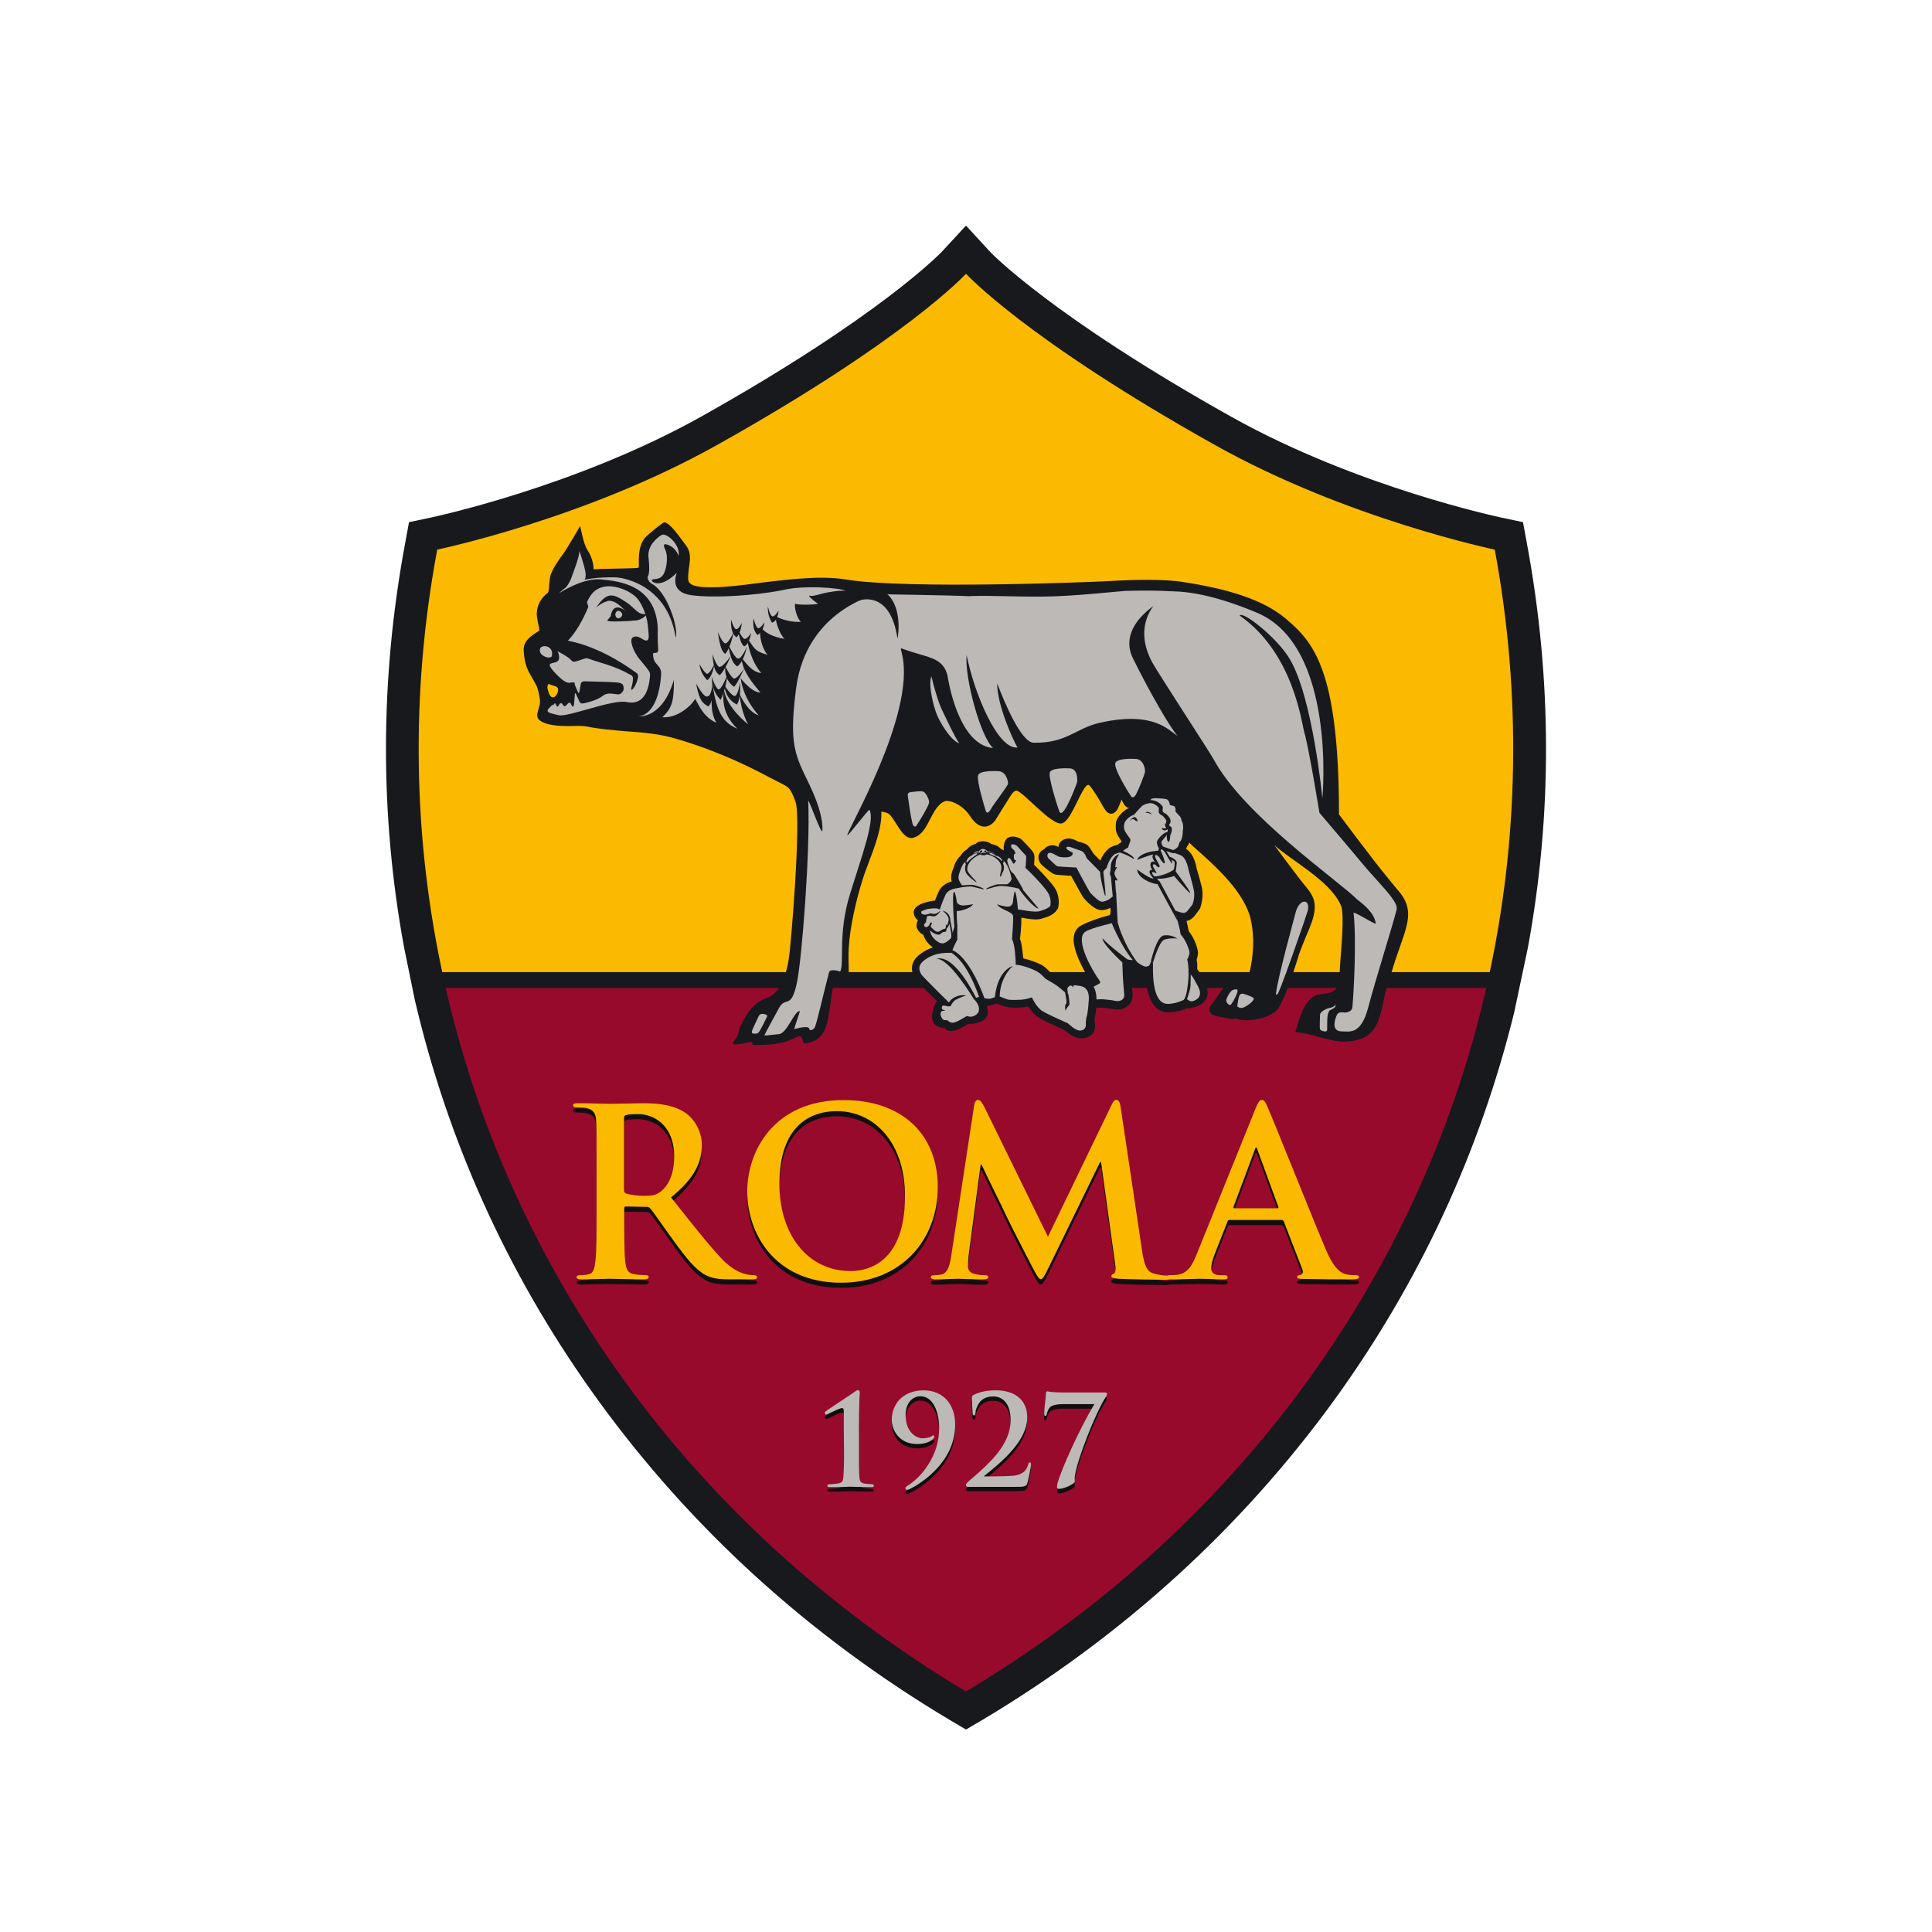 <?xml version="1.0" encoding="utf-8"?>
<!-- Generator: Adobe Illustrator 26.3.1, SVG Export Plug-In . SVG Version: 6.00 Build 0)  -->
<svg version="1.1" id="hd102_9o3AS3ce7Rbmaa_Layer_1" xmlns="http://www.w3.org/2000/svg" xmlns:xlink="http://www.w3.org/1999/xlink" x="0px" y="0px" viewBox="0 0 167 167" style="enable-background:new 0 0 167 167;" xml:space="preserve" class="hd102_9o3AS3ce7Rbmaa">
<style>.hd102_9o3AS3ce7Rbmaa .st191{fill:none;} .hd102_9o3AS3ce7Rbmaa .st6067{fill:#17191D;} .hd102_9o3AS3ce7Rbmaa .st6068{fill:#FBBA00;} .hd102_9o3AS3ce7Rbmaa .st6069{fill:#970A2C;} .hd102_9o3AS3ce7Rbmaa .st6070{fill:#100F0D;} .hd102_9o3AS3ce7Rbmaa .st6071{fill:#BCB9B7;} .hd102_9o3AS3ce7Rbmaa .st6072{fill:#110F0D;}</style>
<g id="hd102_9o3AS3ce7Rbmaa_g3_00000122688605079538177740000011469292307486313374_" transform="translate(-103.492,-98.367)">
	<g id="hd102_9o3AS3ce7Rbmaa_g493" transform="matrix(3.528,0,0,3.528,-492.949,-161.632)">
		<g>
			<g id="hd102_9o3AS3ce7Rbmaa_g501">
				<g>
					<defs>
						<path id="hd102_9o3AS3ce7Rbmaa_SVGID_00000022529888069135771830000013628984903309407108_" d="M245.819,26.393
							c-1.555,0-2.929,0.77-3.765,1.947c-7.398,1.709-12.932,8.351-12.932,16.262
							c0,9.201,7.486,16.688,16.688,16.688c9.201,0,16.688-7.487,16.688-16.688
							c0-0.003,0-0.006,0-0.009s0-0.005,0-0.008c0-0.039,0-0.077-0-0.115
							c-0.001-0.019-0.001-0.038-0.001-0.057c-0.027-2.759-0.729-5.359-1.947-7.646
							c-0.001,0.003-0.002,0.008-0.003,0.011
							c-2.238-4.197-6.216-7.331-10.964-8.432
							c-0.836-1.182-2.21-1.952-3.765-1.952 M245.811,61.541
							c-9.336,0-16.935-7.598-16.935-16.937c0-3.848,1.331-7.616,3.745-10.613
							c2.362-2.926,5.658-5.007,9.288-5.869c0.916-1.24,2.37-1.975,3.911-1.975
							c1.54,0,2.998,0.738,3.911,1.981c3.628,0.862,6.92,2.946,9.276,5.872
							c2.414,2.995,3.742,6.759,3.742,10.605
							C262.748,53.943,255.15,61.541,245.811,61.541"/>
					</defs>
					<clipPath id="hd102_9o3AS3ce7Rbmaa_SVGID_00000023244587518864998590000005960504519169491606_">
						<use xlink:href="#SVGID_00000022529888069135771830000013628984903309407108_"  style="overflow:visible;"/>
					</clipPath>
					
						<linearGradient id="hd102_9o3AS3ce7Rbmaa_polygon514_00000039825339559965969400000016623906647771310465_" gradientUnits="userSpaceOnUse" x1="168.767" y1="-259.747" x2="169.183" y2="-259.747" gradientTransform="matrix(-221.953 -237.676 237.676 -221.953 99452.742 -17481.889)">
						<stop  offset="0" style="stop-color:#E9E9EA"/>
						<stop  offset="1" style="stop-color:#BCBEC0"/>
					</linearGradient>
					
						<polygon id="hd102_9o3AS3ce7Rbmaa_polygon514" style="clip-path:url(#SVGID_00000023244587518864998590000005960504519169491606_);fill:url(#polygon514_00000039825339559965969400000016623906647771310465_);" points="
						211.22,42.635 246.97,9.25 280.404,45.053 244.655,78.437 					"/>
				</g>
			</g>
		</g>
	</g>
</g>
<g>
	<path class="st6067" d="M131.988,46.995l-0.341-1.86l-1.86-0.393
		c-0.119-0.034-12.408-2.594-23.331-8.704
		c-15.582-8.721-20.822-14.217-20.873-14.268L83.5,19.5l-2.082,2.253
		c-0.051,0.051-5.308,5.581-20.856,14.285c-10.923,6.093-23.211,8.67-23.348,8.704
		l-1.86,0.393l-0.341,1.86c-2.168,11.657-2.202,23.382-0.085,34.902l0.939,4.591
		l0.256,1.058c2.97,12.083,8.226,23.382,15.633,33.571
		c8.022,11.042,18.211,20.31,30.294,27.529L83.5,149.5l1.451-0.853
		c12.083-7.219,22.273-16.487,30.311-27.529
		c7.39-10.189,12.63-21.47,15.616-33.571l1.195-5.649
		C134.189,70.377,134.155,58.652,131.988,46.995z"/>
	<path class="st6068" d="M129.206,47.507c0,0-12.715-2.628-24.133-9.011
		C88.654,29.314,83.5,23.664,83.5,23.664s-5.154,5.649-21.573,14.831
		c-11.418,6.383-24.133,9.011-24.133,9.011c-2.355,12.596-2.082,25.208,0.58,37.206
		h90.251C131.271,72.715,131.544,60.103,129.206,47.507L129.206,47.507z"/>
	<path class="st6069" d="M83.5,146.206c23.894-14.268,39.63-36.592,45.125-61.476H38.375
		c5.496,24.884,21.231,47.208,45.125,61.476H83.5z"/>
	<path class="st6070" d="M75.359,128.934c-0.512,0-0.973-0.017-1.314-0.017
		c-0.205,0-0.358-0.017-0.478-0.017c-0.102,0-0.273,0-0.512,0.017
		c-0.375,0.017-0.905,0.017-1.331,0.017c-0.102,0-0.205-0.017-0.205-0.119
		c0-0.068,0.051-0.119,0.102-0.119c0.137,0,0.666-0.034,0.87-0.085
		c0.341-0.068,0.375-0.222,0.41-0.546c0.034-0.427,0.068-1.314,0.051-2.441
		l-0.017-1.724v-1.417c0-0.29-0.017-0.375-0.154-0.375
		c-0.154,0-0.649,0.239-0.973,0.393c-0.102,0.051-0.205,0.102-0.256,0.119
		c-0.017,0-0.034,0.017-0.051,0.017c-0.034,0.017-0.068,0.034-0.102,0.034
		s-0.102-0.085-0.102-0.154s0.068-0.119,0.102-0.154
		c0.017,0,0.085-0.068,0.222-0.154c0.529-0.358,1.963-1.297,2.27-1.519
		c0.085-0.068,0.188-0.137,0.273-0.137c0.102,0,0.154,0.119,0.154,0.239
		c0,0.017-0.068,1.058-0.068,2.816v2.014c0,1.007,0,1.963,0.034,2.441
		c0.034,0.341,0.085,0.478,0.41,0.563c0.171,0.034,0.631,0.068,0.717,0.068
		c0.051,0,0.119,0.051,0.119,0.119c0,0.102-0.051,0.119-0.171,0.119V128.934z"/>
	<path class="st6070" d="M78.38,129.156c-0.051,0-0.119-0.068-0.119-0.137
		c0.017-0.085,0.119-0.171,0.137-0.188c0.324-0.205,1.126-0.768,1.809-1.809
		c0.649-0.99,0.973-2.065,0.973-3.209c0-1.365-0.512-2.748-1.621-2.748
		c-0.751,0-1.28,0.683-1.28,1.604c0,1.69,1.126,2.031,1.417,2.031
		c0.307,0,0.546-0.051,0.734-0.137c0.051-0.017,0.102-0.051,0.137-0.068
		c0.034-0.017,0.068-0.034,0.085-0.034c0.051,0,0.102,0.034,0.102,0.102
		c0.017,0.034-0.017,0.102-0.051,0.137c-0.29,0.324-0.802,0.495-1.417,0.495
		c-1.604,0-2.202-1.246-2.202-2.099c0-0.717,0.273-1.365,0.751-1.826
		c0.495-0.461,1.195-0.717,1.997-0.717c0.836,0,1.536,0.29,2.031,0.853
		c0.461,0.529,0.7,1.263,0.7,2.082v0.017c0,1.331-0.495,2.577-1.485,3.686
		c-0.99,1.126-2.15,1.741-2.475,1.894
		C78.533,129.139,78.465,129.156,78.38,129.156L78.38,129.156z"/>
	<path class="st6070" d="M87.852,128.9h-4.199c-0.085,0-0.154-0.085-0.154-0.171
		c0-0.068,0.068-0.171,0.205-0.29c0.102-0.085,0.205-0.188,0.307-0.273
		c1.485-1.297,3.345-2.918,3.345-5.035c0-0.751-0.188-1.314-0.529-1.656
		c-0.358-0.358-0.768-0.393-0.939-0.393c-0.495,0-0.819,0.119-1.109,0.393
		c-0.256,0.256-0.461,0.768-0.461,1.024c0,0.102-0.017,0.154-0.051,0.188
		c-0.017,0.034-0.051,0.034-0.102,0.034c-0.051,0-0.102-0.085-0.119-0.239
		c0-0.034,0-0.119-0.017-0.239c-0.017-0.307-0.034-0.836-0.034-1.058
		c0-0.102,0.017-0.154,0.119-0.239c0.529-0.273,1.161-0.41,1.946-0.41
		c1.69,0,2.714,0.87,2.714,2.321c0,2.099-2.304,3.942-3.669,5.052l-0.017,0.017
		c-0.017,0.017-0.034,0.017-0.034,0.034c0,0,0.017,0.017,0.034,0.017h0.734
		c0.444,0,1.485,0,1.843-0.051c0.666-0.085,1.058-0.393,1.212-0.956
		c0.034-0.119,0.051-0.188,0.137-0.188c0.102,0,0.102,0.137,0.102,0.222
		c0,0.171-0.205,1.178-0.307,1.553c-0.085,0.307-0.273,0.341-0.956,0.341
		L87.852,128.9z"/>
	<path class="st6070" d="M91.539,129.088c-0.119,0-0.171-0.034-0.171-0.137
		c0-0.137,0.017-0.29,0.068-0.444c0.324-1.126,1.707-4.301,3.14-6.741h-2.748
		c-0.256,0-0.734,0.034-1.007,0.205c-0.188,0.119-0.324,0.478-0.358,0.649
		c0,0.102-0.051,0.154-0.119,0.154c-0.085,0-0.102-0.068-0.102-0.188
		c0-0.256,0.068-0.853,0.102-1.297c0.017-0.239,0.051-0.427,0.051-0.478
		c0-0.102,0.051-0.154,0.137-0.154c0.017,0,0.034,0,0.051,0.017
		c0.119,0.017,0.461,0.085,1.4,0.085h3.43c0.188,0,0.273,0.034,0.273,0.102
		c0,0.068-0.034,0.154-0.068,0.205c-0.887,1.263-2.577,5.564-2.731,6.98
		c-0.017,0.119-0.017,0.188,0,0.273v0.137c0,0.205-0.887,0.631-1.348,0.631
		L91.539,129.088z"/>
	<path class="st6071" d="M75.359,128.542c-0.512,0-0.973-0.017-1.314-0.017
		c-0.205,0-0.358-0.017-0.478-0.017c-0.102,0-0.273,0-0.512,0.017
		c-0.375,0.017-0.905,0.017-1.331,0.017c-0.102,0-0.205,0-0.205-0.102
		c0-0.085,0.051-0.137,0.102-0.137c0.137,0,0.666-0.034,0.87-0.085
		c0.341-0.068,0.375-0.222,0.41-0.563c0.034-0.444,0.068-1.365,0.051-2.424
		l-0.017-1.724v-1.417c0-0.29-0.017-0.375-0.154-0.375
		c-0.154,0-0.649,0.239-0.973,0.393c-0.102,0.051-0.205,0.102-0.256,0.119
		c-0.017,0-0.034,0.017-0.051,0.017c-0.034,0.017-0.068,0.034-0.102,0.034
		s-0.102-0.051-0.102-0.137c0-0.068,0.034-0.119,0.102-0.171
		c0.017,0,0.085-0.068,0.222-0.154c0.529-0.358,1.963-1.297,2.27-1.519
		c0.085-0.068,0.188-0.137,0.273-0.137c0.102,0,0.154,0.119,0.154,0.239
		c0,0.017-0.068,1.058-0.068,2.816v2.014c0,1.007,0,1.963,0.034,2.424
		c0.034,0.358,0.085,0.512,0.41,0.58c0.171,0.034,0.631,0.068,0.717,0.068
		c0.051,0,0.119,0.034,0.119,0.137C75.53,128.542,75.461,128.542,75.359,128.542
		L75.359,128.542z"/>
	<path class="st6071" d="M78.38,128.781c-0.051,0-0.119-0.068-0.119-0.137
		c0-0.068,0.068-0.137,0.119-0.171l0.017-0.017
		c0.324-0.188,1.126-0.751,1.809-1.809c0.649-0.99,0.973-2.065,0.973-3.209
		c0-1.365-0.512-2.748-1.621-2.748c-0.751,0-1.28,0.683-1.28,1.604
		c0,1.69,1.126,2.031,1.417,2.031c0.358,0,0.58-0.068,0.734-0.119
		c0.034-0.017,0.051-0.034,0.085-0.051c0.068-0.051,0.102-0.085,0.137-0.085
		c0.068,0,0.102,0.068,0.102,0.119c0.017,0.034-0.017,0.102-0.051,0.137
		c-0.29,0.324-0.802,0.495-1.417,0.495c-1.604,0-2.202-1.246-2.202-2.099
		c0-0.717,0.273-1.365,0.751-1.826c0.495-0.461,1.195-0.717,1.997-0.717
		c0.836,0,1.536,0.29,2.031,0.853c0.461,0.529,0.7,1.263,0.7,2.099v0.017
		c0,1.331-0.495,2.577-1.485,3.686c-0.99,1.126-2.15,1.741-2.475,1.894
		c-0.068,0.017-0.119,0.051-0.222,0.051L78.38,128.781z"/>
	<path class="st6071" d="M87.852,128.525h-4.199c-0.085,0-0.154-0.085-0.154-0.171
		c0-0.068,0.068-0.171,0.205-0.29c0.119-0.102,0.239-0.222,0.375-0.324
		c1.468-1.28,3.277-2.884,3.277-4.984c0-0.751-0.188-1.314-0.529-1.656
		c-0.358-0.358-0.768-0.393-0.939-0.393c-0.495,0-0.819,0.119-1.109,0.393
		c-0.256,0.256-0.461,0.768-0.461,1.024c0,0.085-0.017,0.154-0.034,0.188
		c-0.017,0.034-0.068,0.034-0.102,0.034c-0.051,0-0.102-0.068-0.119-0.222v-0.119
		c-0.017-0.273-0.051-0.922-0.051-1.195c0-0.085,0.017-0.137,0.119-0.222
		c0.529-0.273,1.161-0.41,1.946-0.41c1.69,0,2.714,0.87,2.714,2.321
		c0,2.099-2.304,3.942-3.686,5.052l-0.017,0.017l-0.034,0.034
		c0,0.017,0.017,0.017,0.034,0.017h0.734c0.222,0,1.468-0.017,1.843-0.068
		c0.666-0.085,1.058-0.393,1.212-0.956c0.017-0.119,0.068-0.188,0.137-0.188
		c0.102,0,0.102,0.137,0.102,0.222c0,0.171-0.205,1.178-0.307,1.553
		c-0.085,0.307-0.273,0.341-0.956,0.341L87.852,128.525z"/>
	<path class="st6071" d="M91.539,128.695c-0.137,0-0.171-0.017-0.171-0.137
		c0-0.137,0.017-0.29,0.068-0.444c0.171-0.563,0.614-1.673,1.143-2.833
		c0.649-1.417,1.348-2.799,2.014-3.908h-2.748c-0.256,0-0.734,0.034-1.007,0.205
		c-0.188,0.119-0.324,0.478-0.358,0.649c0,0.102-0.051,0.154-0.119,0.154
		c-0.085,0-0.102-0.068-0.102-0.171c0-0.273,0.068-0.922,0.119-1.365
		c0.017-0.205,0.034-0.375,0.034-0.41c0-0.119,0.051-0.171,0.137-0.171
		c0.017,0,0.034,0,0.051,0.017c0.119,0.017,0.461,0.085,1.4,0.085h3.43
		c0.188,0,0.273,0.034,0.273,0.102s-0.034,0.154-0.068,0.205
		c-0.887,1.297-2.577,5.598-2.731,6.98c-0.017,0.119-0.017,0.188,0,0.273v0.137
		C92.887,128.269,91.999,128.695,91.539,128.695z"/>
	<path class="st6072" d="M53.94,103.231c0,0.222,0.034,0.307,0.171,0.358
		c0.427,0.154,1.041,0.222,1.536,0.222c0.802,0,1.058-0.085,1.434-0.358
		c0.597-0.427,1.195-1.365,1.195-3.021c0-2.85-1.894-3.686-3.089-3.686
		c-0.512,0-0.87,0.017-1.075,0.085c-0.137,0.034-0.171,0.119-0.171,0.273V103.231
		L53.94,103.231z M51.567,101.644c0-3.055,0-3.618-0.034-4.267
		c-0.034-0.683-0.205-1.007-0.87-1.161c-0.154-0.034-0.495-0.051-0.785-0.051
		c-0.222,0-0.341-0.034-0.341-0.188c0-0.137,0.137-0.171,0.444-0.171
		c1.058,0,2.338,0.068,2.765,0.068c0.683,0,2.219-0.068,2.833-0.068
		c1.28,0,2.628,0.119,3.704,0.853c0.58,0.393,1.382,1.417,1.382,2.765
		c0,1.502-0.631,2.867-2.662,4.523c1.792,2.253,3.192,4.045,4.369,5.291
		c1.126,1.178,1.963,1.314,2.27,1.382c0.205,0.034,0.393,0.051,0.546,0.051
		c0.171,0,0.256,0.068,0.256,0.154c0,0.171-0.137,0.205-0.393,0.205h-1.912
		c-1.126,0-1.621-0.085-2.15-0.375c-0.87-0.461-1.638-1.417-2.765-2.97
		c-0.802-1.109-1.741-2.475-1.997-2.765c-0.102-0.137-0.222-0.154-0.358-0.154
		l-1.758-0.034c-0.102,0-0.154,0.034-0.154,0.154v0.29
		c0,1.877,0,3.465,0.085,4.301c0.068,0.597,0.188,1.041,0.802,1.109
		c0.29,0.051,0.734,0.085,0.99,0.085c0.154,0,0.239,0.068,0.239,0.154
		c0,0.154-0.154,0.205-0.41,0.205c-1.178,0-2.662-0.051-2.953-0.051
		c-0.393,0-1.673,0.051-2.475,0.051c-0.256,0-0.393-0.051-0.393-0.205
		c0-0.085,0.068-0.154,0.324-0.154c0.29,0,0.529-0.034,0.717-0.085
		c0.41-0.068,0.512-0.512,0.58-1.109c0.102-0.836,0.102-2.424,0.102-4.284
		C51.567,105.194,51.567,101.644,51.567,101.644z"/>
	<path class="st6072" d="M78.226,103.811c0-4.523-2.594-7.322-5.888-7.322
		c-2.338,0-4.967,1.297-4.967,6.315c0,4.199,2.321,7.51,6.178,7.51
		c1.417,0,4.693-0.666,4.676-6.503V103.811z M64.59,103.436
		c0-3.448,2.27-7.902,8.329-7.902c5.018,0,8.141,2.918,8.141,7.527
		c0,4.625-3.226,8.26-8.346,8.26C66.911,111.321,64.59,107.003,64.59,103.436z"/>
	<path class="st6072" d="M84.2,96.063c0.051-0.358,0.171-0.529,0.341-0.529
		c0.154,0,0.273,0.085,0.546,0.614l5.496,11.213l5.479-11.35
		c0.154-0.324,0.256-0.478,0.444-0.478c0.188,0,0.307,0.188,0.358,0.614
		l1.843,12.34c0.188,1.263,0.375,1.86,0.99,2.031
		c0.58,0.188,0.99,0.205,1.246,0.205c0.188,0,0.324,0.017,0.324,0.137
		c0,0.171-0.239,0.222-0.529,0.222c-0.495,0-3.277-0.034-4.079-0.102
		c-0.478-0.034-0.597-0.102-0.597-0.205s0.085-0.171,0.222-0.239
		c0.119-0.034,0.188-0.29,0.102-0.853l-1.212-8.772h-0.085l-4.386,8.994
		c-0.461,0.939-0.563,1.126-0.751,1.126c-0.171,0-0.375-0.41-0.7-1.007
		c-0.478-0.922-2.065-4.011-2.321-4.574c-0.171-0.427-1.382-2.799-2.082-4.318
		h-0.085l-1.041,7.851c-0.034,0.375-0.051,0.631-0.051,0.956
		c0,0.375,0.256,0.563,0.597,0.649c0.375,0.085,0.649,0.102,0.853,0.102
		c0.154,0,0.307,0.034,0.307,0.137c0,0.188-0.188,0.222-0.495,0.222
		c-0.836,0-1.758-0.068-2.116-0.068c-0.375,0-1.348,0.068-1.997,0.068
		c-0.188,0-0.358-0.034-0.358-0.222c0-0.102,0.119-0.137,0.324-0.137
		c0.154,0,0.307,0,0.597-0.068c0.563-0.119,0.734-0.905,0.836-1.587l1.98-12.971
		L84.2,96.063z"/>
	<path class="st6072" d="M110.398,104.887c0.102,0,0.119-0.051,0.102-0.119l-1.809-4.949
		c-0.017-0.085-0.034-0.188-0.102-0.188s-0.102,0.102-0.119,0.188l-1.843,4.932
		c-0.017,0.085-0.017,0.137,0.068,0.137h3.704V104.887z M106.285,105.894
		c-0.102,0-0.154,0.051-0.188,0.171l-1.092,2.765
		c-0.205,0.495-0.307,0.973-0.307,1.229c0,0.358,0.188,0.614,0.802,0.614h0.307
		c0.239,0,0.307,0.051,0.307,0.171c0,0.154-0.119,0.188-0.341,0.188
		c-0.649,0-1.502-0.051-2.133-0.051c-0.222,0-1.331,0.051-2.389,0.051
		c-0.256,0-0.375-0.034-0.375-0.188c0-0.119,0.085-0.171,0.239-0.171
		c0.188,0,0.461-0.017,0.631-0.034c0.922-0.119,1.297-0.802,1.707-1.809
		l5.052-12.51c0.239-0.58,0.375-0.785,0.563-0.785s0.324,0.171,0.512,0.631
		c0.495,1.109,3.704,9.165,5.001,12.237c0.768,1.809,1.348,2.082,1.775,2.185
		c0.307,0.068,0.597,0.085,0.853,0.085c0.154,0,0.256,0.017,0.256,0.171
		c0,0.154-0.188,0.188-0.922,0.188c-0.734,0-2.202,0-3.806-0.034
		c-0.375-0.017-0.614-0.017-0.614-0.154c0-0.119,0.068-0.171,0.273-0.188
		c0.154-0.034,0.29-0.222,0.188-0.461l-1.604-4.147
		c-0.051-0.102-0.102-0.154-0.205-0.154h-4.489V105.894z"/>
	<path class="st6068" d="M53.94,102.787c0,0.239,0.034,0.307,0.171,0.375
		c0.427,0.137,1.041,0.205,1.536,0.205c0.802,0,1.058-0.085,1.434-0.341
		c0.597-0.461,1.195-1.382,1.195-3.038c0-2.85-1.894-3.686-3.089-3.686
		c-0.512,0-0.87,0.017-1.075,0.085c-0.137,0.034-0.171,0.119-0.171,0.273V102.787
		L53.94,102.787z M51.567,101.2c0-3.055,0-3.618-0.034-4.267
		c-0.034-0.683-0.205-1.007-0.87-1.161c-0.154-0.034-0.495-0.051-0.785-0.051
		c-0.222,0-0.341-0.034-0.341-0.188c0-0.137,0.137-0.171,0.444-0.171
		c1.058,0,2.338,0.051,2.765,0.051c0.683,0,2.219-0.051,2.833-0.051
		c1.28,0,2.628,0.119,3.704,0.853c0.58,0.393,1.382,1.417,1.382,2.765
		c0,1.502-0.631,2.867-2.662,4.523c1.792,2.253,3.192,4.045,4.369,5.291
		c1.126,1.178,1.963,1.314,2.27,1.382c0.205,0.034,0.393,0.051,0.546,0.051
		c0.171,0,0.256,0.068,0.256,0.154c0,0.171-0.137,0.205-0.393,0.205h-1.912
		c-1.126,0-1.621-0.102-2.15-0.375c-0.87-0.461-1.638-1.417-2.765-2.97
		c-0.802-1.092-1.741-2.475-1.997-2.765c-0.102-0.137-0.222-0.154-0.358-0.154
		l-1.758-0.034c-0.102,0-0.154,0.034-0.154,0.154v0.29
		c0,1.877,0,3.465,0.085,4.301c0.068,0.597,0.188,1.041,0.802,1.109
		c0.29,0.051,0.734,0.085,0.99,0.085c0.154,0,0.239,0.068,0.239,0.154
		c0,0.154-0.154,0.205-0.41,0.205c-1.178,0-2.662-0.051-2.953-0.051
		c-0.393,0-1.673,0.051-2.475,0.051c-0.256,0-0.393-0.051-0.393-0.205
		c0-0.085,0.068-0.154,0.324-0.154c0.29,0,0.529-0.034,0.717-0.085
		c0.41-0.068,0.512-0.512,0.58-1.109c0.102-0.836,0.102-2.424,0.102-4.284
		v-3.55V101.2z"/>
	<path class="st6068" d="M78.226,103.368c0-4.523-2.594-7.322-5.888-7.322
		c-2.338,0-4.967,1.297-4.967,6.315c0,4.199,2.321,7.51,6.178,7.51
		C74.966,109.87,78.243,109.188,78.226,103.368z M64.59,102.992
		c0-3.448,2.27-7.902,8.329-7.902c5.018,0,8.141,2.918,8.141,7.527
		c0,4.625-3.226,8.26-8.346,8.26c-5.803,0-8.124-4.318-8.124-7.885V102.992z"/>
	<path class="st6068" d="M84.2,95.585c0.051-0.341,0.171-0.512,0.341-0.512
		c0.154,0,0.273,0.102,0.546,0.614l5.496,11.213l5.479-11.35
		c0.154-0.324,0.256-0.478,0.444-0.478c0.188,0,0.307,0.205,0.358,0.614
		l1.843,12.34c0.188,1.263,0.375,1.86,0.99,2.048
		c0.58,0.171,0.99,0.188,1.246,0.188c0.188,0,0.324,0.017,0.324,0.137
		c0,0.171-0.239,0.222-0.529,0.222c-0.512,0-3.277-0.034-4.079-0.085
		c-0.478-0.051-0.597-0.102-0.597-0.222c0-0.102,0.085-0.171,0.222-0.222
		c0.119-0.051,0.188-0.307,0.102-0.87l-1.212-8.772h-0.085l-4.386,8.994
		c-0.461,0.939-0.563,1.126-0.751,1.126c-0.171,0-0.375-0.41-0.7-1.007
		c-0.478-0.922-2.065-4.011-2.321-4.574c-0.171-0.427-1.382-2.799-2.082-4.318
		h-0.085l-1.041,7.868c-0.034,0.358-0.051,0.614-0.051,0.939
		c0,0.375,0.256,0.563,0.597,0.649c0.375,0.085,0.649,0.102,0.853,0.102
		c0.154,0,0.307,0.034,0.307,0.137c0,0.188-0.188,0.222-0.495,0.222
		c-0.836,0-1.758-0.051-2.116-0.051c-0.375,0-1.348,0.051-1.997,0.051
		c-0.188,0-0.358-0.034-0.358-0.222c0-0.102,0.119-0.137,0.324-0.137
		c0.154,0,0.307,0,0.597-0.068c0.563-0.119,0.734-0.905,0.836-1.587l1.98-12.988
		L84.2,95.585z"/>
	<path class="st6068" d="M110.398,104.443c0.102,0,0.119-0.051,0.102-0.119l-1.809-4.949
		c-0.017-0.085-0.034-0.188-0.102-0.188s-0.102,0.102-0.119,0.188l-1.843,4.932
		c-0.017,0.085-0.017,0.137,0.068,0.137h3.704V104.443z M106.285,105.45
		c-0.102,0-0.154,0.051-0.188,0.154l-1.092,2.782
		c-0.205,0.495-0.307,0.973-0.307,1.229c0,0.358,0.188,0.614,0.802,0.614h0.307
		c0.239,0,0.307,0.051,0.307,0.171c0,0.154-0.119,0.188-0.341,0.188
		c-0.649,0-1.502-0.051-2.133-0.051c-0.222,0-1.331,0.051-2.389,0.051
		c-0.256,0-0.375-0.034-0.375-0.188c0-0.119,0.085-0.171,0.239-0.171
		c0.188,0,0.461-0.017,0.631-0.034c0.922-0.119,1.297-0.802,1.707-1.809
		l5.052-12.51c0.239-0.58,0.375-0.802,0.563-0.802s0.324,0.188,0.512,0.649
		c0.495,1.109,3.704,9.165,5.001,12.237c0.768,1.809,1.348,2.082,1.775,2.185
		c0.307,0.068,0.597,0.085,0.853,0.085c0.154,0,0.256,0.017,0.256,0.171
		c0,0.154-0.188,0.188-0.922,0.188c-0.734,0-2.202,0-3.806-0.034
		c-0.375-0.017-0.614-0.017-0.614-0.154c0-0.119,0.068-0.171,0.273-0.188
		c0.154-0.034,0.29-0.222,0.188-0.461l-1.604-4.147
		c-0.051-0.102-0.102-0.154-0.205-0.154h-4.489V105.45z"/>
	<path class="st6067" d="M129.342,85.396H37.658c-0.375,0-0.683-0.307-0.683-0.683
		c0-0.375,0.307-0.683,0.683-0.683h91.684c0.375,0,0.683,0.307,0.683,0.683
		C130.025,85.089,129.718,85.396,129.342,85.396z"/>
	<path class="st6067" d="M47.949,60.222c-0.393,0.256-0.546-0.444-0.546-0.444
		c-0.119-0.273-0.119-0.563,0.034-0.666c0.307,0.171,0.649,0.171,0.768,0.341
		C48.325,59.659,48.154,60.103,47.949,60.222z M120.74,76.845
		c-0.256-0.324-0.529-0.649-0.819-1.007c-1.297-1.57-4.181-5.444-4.181-5.444
		c0-12.578-2.253-14.917-4.574-16.896c-2.031-1.741-5.291-2.628-8.79-3.174
		c-0.956-0.154-1.997-0.205-3.209-0.205c-1.161,0-2.338,0.051-3.465,0.119
		c-0.939,0.051-17.34,0.734-22.614-0.154c-2.287-0.375-5.479,0.068-7.356,0.29
		c-0.87,0.102-5.615,0.853-6.161-0.034c-0.119-0.171-0.102-0.546-0.051-0.956
		c0.051-0.666,0.324-1.468-0.188-2.185c-0.717-0.99-1.485-2.048-1.912-2.048
		c-0.137,0-1.297,0.956-1.587,1.246c-0.478,0.478-0.631,1.263-0.614,2.185
		c0.017,0.563-0.017,0.461-0.068,0.495c-0.068,0.068-3.089,0.068-3.84,0.137
		c0-0.154-0.034-0.939-0.546-1.69c-0.324-0.478-0.614-2.065-0.614-2.065
		s-1.092,1.894-1.451,2.389c-0.41,0.563-0.836,1.143-1.092,1.809
		c-0.085,0.256-0.102,0.563-0.137,0.853c0,0.222-0.034,0.666-0.119,0.734
		c-0.58,0.427-0.905,1.007-0.956,1.741c-0.017,0.205,0.051,0.495,0.102,0.819
		c0.051,0.222,0.119,0.546,0.119,0.7c-0.068,0.051-0.119,0.085-0.171,0.119
		c-0.529,0.324-1.229,0.802-1.178,1.604c0.068,1.229,0.341,1.707,0.734,2.372
		c0.102,0.188,0.222,0.375,0.341,0.614c0.171,0.324,0.256,0.802,0.324,1.263
		c0.102,0.631-0.495,1.331-0.085,1.724c0.529,0.529,1.912,0.563,2.526,0.563
		c0.154,0,0.785-0.017,0.939-0.017c0.222,0,0.41,0.017,0.563,0.034
		c1.161,0.239,2.304,0.324,3.43,0.427c1.536,0.102,2.987,0.222,4.455,0.666
		c2.697,0.785,5.359,1.894,8.124,3.379c0.154,0.068,0.29,0.154,0.427,0.222
		c1.024,0.529,1.246,0.461,1.724,1.86c0.495,1.417-0.393,12.459-0.597,13.602
		c-0.307,1.843-0.905,2.953-1.86,3.311c-1.28,0.461-1.809,1.468-2.304,2.441
		c-0.171,0.307-0.137,0.683-0.341,1.007c0,0-0.41,0.461-0.273,0.563
		c0.137,0.119,1.434-0.188,1.434-0.188c0.444,0.034-0.034,0.256,0.41,0.256
		c1.092,0,2.424,0,3.772-0.768c0.563,0,0.188,0.717,0.7,0.614
		c1.621-0.29,1.758-1.536,1.963-2.714c0.324-1.997,0.273-2.338,0.495-2.526
		c0.222-0.188,0.939,0.119,1.126-0.085c0.154-0.171,0-1.621,0.068-2.936
		c0.119-1.877,0.631-4.062,1.195-5.871l0.034-0.102
		c0.119-0.393,0.307-0.87,0.495-1.382c0.529-1.382,1.161-3.055,1.092-4.403
		c0.58,0.102,0.666,0.137,0.99,0.597c0.051,0.068,0.137,0.205,0.239,0.358
		c0.631,1.041,0.956,1.331,1.382,1.331c0.034,0,0.085,0,0.119-0.017
		c0.683-0.171,1.058-0.751,1.434-1.519c0.393-0.751,0.785-1.519,1.434-1.673
		h0.085c0.512,0,1.434,0.461,1.963,1.28c1.144,1.775,2.133,0.529,2.219,0.375
		c0.137-0.205,1.058-1.724,1.297-2.082c0.273-0.427,0.444-0.461,0.512-0.461
		h0.017c0.563,0.085,3.021,3.021,3.891,2.833
		c0.836-0.102,1.775-3.328,2.304-3.328c0.017,0,0.051,0,0.068,0.017
		c0.137,0.102,0.427,0.546,0.614,0.836c0.649,0.99,0.802,1.638,1.314,1.638
		c0.171,0,0.444-0.137,0.614-0.563c0.051-0.119,0.256-0.597,0.273-0.666
		c0.034,0.051,0.478,1.519,1.536,0.205c-0.017-0.017-0.017-0.034-0.034-0.051
		v0.017v-0.017v-0.017v0.017c0.154-0.341,2.116,1.604,3.055,2.355
		c0.853,0.785,1.57,1.485,1.621,1.536c2.031,1.792,4.54,4.045,5.018,6.468
		c0.29,1.4,0.222,3.021-0.171,4.557c-0.085,0.324-0.171,0.512-0.256,0.563
		c-0.068,0.051-0.29,0.068-0.58,0.068c-0.119,0-0.256,0.017-0.41,0.034
		c-0.7,0.034-1.161,0.768-1.587,1.417c-0.188,0.307-0.444,0.563-0.563,0.768
		c-0.137,0.239,0.068,0.597,0.205,0.683c0.119,0.068,1.365,0.358,1.741,0.358
		c0.102,0,0.222,0,0.29-0.034c0.273,0.102,0.597,0.154,0.956,0.154
		c1.092,0,2.458-0.444,2.833-1.195c0.666-1.28,1.109-2.68,1.536-4.028
		c0.051-0.154,0.102-0.307,0.137-0.461c0.102-0.29,0.239-0.631,0.375-0.973
		c0.461-1.229,1.263-2.56,0.905-3.772c-0.188-0.649-0.836-1.263-1.246-1.826
		c-0.358-0.478-1.741-2.287-2.168-2.901c1.297,1.246,4.864,3.089,5.769,5.24
		c0.324,0.768,0,3.942-0.051,4.779c-0.034,0.41-0.051,0.819-0.068,1.229
		c-0.034,1.297-0.41,1.536-1.724,1.673c-1.126,0.102-1.656,1.775-1.929,2.68
		c-0.017,0.051-0.034,0.102-0.034,0.137l-0.137,0.427l0.444,0.068
		c0.171,0.034,0.341,0.068,0.546,0.102c0.819,0.154,2.185,0.666,3.157,0.666
		c1.126,0,1.929-0.273,2.441-0.836c0.666-0.7,0.905-1.997,1.126-3.123
		c0.085-0.41,0.563-1.929,0.734-2.475c1.075-3.448,2.133-4.779,0.324-6.759
		L120.74,76.845z"/>
	<path class="st6071" d="M115.433,86.847c-0.119,0.239-0.58,0.29-0.734,0.341
		c-0.307,0.137-0.614,0.324-0.597,0.563c0,0.085-0.051,1.126,0,1.229
		c0.068,0.119,0.495,0.256,0.597,0.119c0.051-0.102-0.017-0.836,0.068-1.348
		c0.017-0.068,0.068-0.375,0.222-0.444
		C115.04,87.29,115.552,87.069,115.433,86.847z"/>
	<path class="st6071" d="M78.755,68.465c0.393-0.034,0.939-0.137,1.126,0
		c0.171,0.137,0.444,0.614,0.427,0.905c-0.017,0.29-0.973,1.843-1.041,1.912
		c-0.051,0.085-0.154,0.29-0.324,0.068c-0.171-0.239-0.478-2.611-0.478-2.611
		s-0.051-0.239,0.29-0.273H78.755z"/>
	<path class="st6071" d="M120.331,77.63c-0.529-0.751-1.843-2.099-2.372-2.748
		c-0.7-0.853-3.908-4.625-3.908-4.625s-0.922-5.683-1.314-6.98
		c-0.239-0.819-0.939-6.827-5.581-10.07c0.256-0.427,3.26,1.929,4.335,3.772
		c1.98,3.328,2.816,12.032,2.816,12.032s1.263-13.295-5.769-16.094
		c-5.052-2.116-7.561-1.775-7.561-1.775s-3.499,2.099-1.4,6.076
		c0.41,0.785,5.001,7.817,5.308,8.38c2.611,4.898,10.906,10.599,12.425,12.152
		c0.085,0.085,1.502,1.024,1.604,2.065c0.017,0.188-1.946-1.126-1.912-0.887
		c0.273,2.458-0.017,7.168-0.068,7.714c-0.034,0.614-0.068,0.717-0.461,0.853
		c-0.375,0.119-0.768-0.239-0.99,0.41c-0.256,0.717-0.171,1.246,0.495,1.246
		c0.666,0,1.656,0.341,2.287-2.065c0.649-2.458,2.031-6.793,2.441-8.397
		c0.119-0.375-0.188-0.785-0.375-1.058L120.331,77.63z"/>
	<path class="st6071" d="M50.083,47.609c0,0,0.546,1.621,0.546,2.065
		c-0.017,0.478-0.154,0.512-0.154,0.512l-1.638,0.7c0,0,0.358-0.41,0.546-0.922
		C49.571,49.436,50.1,48.087,50.083,47.609z"/>
	<path class="st6071" d="M69.642,88.519c-0.034,0.017-0.068,0.017-0.085,0l-0.102-0.137
		c-0.017-0.017,0-0.051,0.034-0.085l0.085-0.051
		c0.034-0.034,0.085-0.034,0.085-0.017l0.102,0.154
		c0.017,0.017,0,0.051-0.034,0.085L69.642,88.519z"/>
	<path class="st6071" d="M107.496,85.908c0,0-0.205-0.068-0.324,0.085
		c-0.154,0.205-0.222,0.99-0.222,0.99s0.188,0.239,0.546,0.102
		c0.341-0.137,1.058-0.666,0.836-0.836c-0.239-0.171-0.836-0.341-0.836-0.341
		H107.496z"/>
	<path class="st6071" d="M106.865,85.515c0,0-0.307,0-0.461,0.171s-0.427,0.631-0.41,0.819
		c0.017,0.188,0.29,0.495,0.427,0.307c0.154-0.188,0.802-1.314,0.444-1.297
		V85.515z"/>
	<path class="st6071" d="M46.737,55.972c-0.375,0.58,0.683,1.075,0.956,0.768
		C47.898,55.955,47.096,55.665,46.737,55.972z"/>
	<path class="st6071" d="M55.288,56.996c-0.529-0.649-0.939-1.707-0.58-1.912
		c0.358-0.188,0.7,0.085,0.905,0.205c0.324,0.171,0.478,0.068,0.461-0.358
		c-0.017-0.341-0.051-0.649-0.085-0.956c-0.102-0.905-0.58-1.912-0.956-2.304
		c-0.631-0.666-2.389-1.434-3.499-0.683c-0.324,0.222-0.563,0.563-0.768,0.99
		c-0.085,0.154,0.137,0.358,0.068,0.529c-0.41,0.99-1.024,2.133-1.741,2.867
		c-0.034,0.051,2.458,0.256,5.973,2.833c0.307,0.222-0.29,1.485-0.495,1.417
		c-0.102-0.017,0.358-1.058,0.017-1.246c-1.621-0.905-2.577-1.024-3.789-1.468
		c-0.29-0.085-1.126,0.444-1.348,0.239c-0.307-0.393-1.229-0.836-1.314-0.887
		c0.034,0.017,0.154,0.102,0.188,0.495c0.119,0.99-1.741,0-0.171,1.587
		c0.444,0.444,0.87,0.785,1.195,0.649c0.512-0.017,0.273,0.051,0.324,0.171
		l0.273,0.649c0.051,0.119,0.102,0.102,0.137-0.017l0.119-0.683
		c0.017-0.119,0.154-0.222,0.273-0.222c0,0,2.389,0.051,2.867,0.102
		c0.478,0.051,0.512,0.222,0.512,0.222c0.017,0.137,0.205,0.41-0.188,0.734
		c-0.29,0.239-1.007-0.256-1.57,0.205c-0.563,0.444-1.69,0.649-1.69,0.649
		c-0.137,0.034-0.273-0.034-0.324-0.171l-0.29-0.631
		c-0.051-0.119-0.102-0.119-0.102,0.017L49.622,60.854
		c-0.017,0.119-0.068,0.239-0.085,0.239c-0.034,0-0.119-0.085-0.171-0.205
		l-0.017-0.051c-0.051-0.119-0.171-0.119-0.256-0.034l-0.154,0.171
		c-0.085,0.102-0.205,0.085-0.273-0.034L48.615,60.854
		c-0.068-0.102-0.171-0.102-0.256,0l-0.085,0.154
		c-0.068,0.102-0.154,0.085-0.188-0.034l-0.034-0.085
		c-0.034-0.119-0.119-0.119-0.171-0.017c-0.034,0.085-0.102,0.102-0.137,0.051
		l-0.171,0.171c-0.068,0.068-0.222,0.205-0.239,0.341
		c0,0.137,0.171,0.222,0.99,0.393c0.819,0.154,4.642-1.4,5.837-1.143
		c1.4,0.29,1.929-0.853,2.031-2.338c0-0.034-0.017-0.119-0.034-0.239
		c-0.239-0.393-0.597-0.785-0.87-1.126C55.288,56.979,55.288,56.996,55.288,56.996
		z"/>
	<path class="st6067" d="M51.55,52.508c0,0,0.478-0.836,1.058-1.007
		c0.444-0.119,0.887,0.137,1.57,0.58c0.666,0.444,1.024,1.161,1.69,0.973
		c0.222-0.068-0.512,0.751-1.161,0.529c-0.154-0.068-1.126-1.673-2.065-1.656
		C52.626,51.927,52.028,52.047,51.55,52.508z"/>
	<path class="st6067" d="M53.445,53.446c-0.137,0-0.256-0.154-0.256-0.324
		c0-0.171,0.119-0.324,0.256-0.324c0.154,0,0.341,0.154,0.341,0.341
		C53.769,53.31,53.598,53.446,53.445,53.446z M53.274,51.723
		c-0.785-0.222-1.246,0.324-1.246,0.324c0.205-0.529,1.143-0.205,1.553-0.034
		c0.239,0.102,0.546,0.631,0.785,1.058c-0.256-0.256-0.614-0.529-0.922-0.563
		c-0.597-0.051-0.649,0.751-0.649,0.751l-0.307,0.375c0,0,0.051,0.085,0.512,0.085
		c0.461,0,2.065-0.017,2.27-0.205C55.493,53.327,54.145,51.979,53.274,51.723z"/>
	<path class="st6071" d="M65.614,87.768c0,0-0.597,1.229-0.614,1.365
		c-0.017,0.119,0.017,0.205,0.085,0.205s0.29,0.051,0.444-0.051
		c0.154-0.102,0.734-1.314,0.802-1.485C66.348,87.751,65.87,87.478,65.614,87.768z"
		/>
	<path class="st6071" d="M113.026,78.774c0.307-1.092-0.717-1.212-1.058,0.188
		c-0.119,0.495-1.536,5.598-1.673,6.929c-0.017,0.068,0.034,0.137,0.102,0.051
		C110.415,86.403,112.89,79.252,113.026,78.774z"/>
	<path class="st6071" d="M105.056,61.673c0,0.034-0.068,0.034-0.137,0.034l-0.512-0.085
		c-0.068-0.017-0.119-0.051-0.119-0.085l0.017-0.068
		c0-0.034,0.068-0.034,0.137-0.034l0.512,0.085
		c0.068,0.017,0.137,0.051,0.102,0.085V61.673z"/>
	<path class="st6071" d="M104.868,61.878c0,0.017-0.034,0.034-0.085,0.034l-0.341-0.051
		c-0.051-0.017-0.085-0.051-0.068-0.068v-0.068c0-0.034,0.051-0.051,0.102-0.051
		l0.324,0.068c0.051,0,0.085,0.034,0.085,0.068
		C104.885,61.809,104.868,61.878,104.868,61.878z"/>
	<path class="st6071" d="M67.576,51.023c-2.458,0.478-5.922,0.683-7.8,0.427
		c-1.485-0.205-1.553-1.126-1.28-1.929c-1.382,1.348-2.116,0.819-2.15,0.666
		c-0.051-0.222,0.512,0,0.87-0.375c0.375-0.341,0.58-1.638,0.307-2.253
		c-0.307-0.614,0.017-0.512,0.017-0.512s0.768,0.085,1.109,0.99
		c0.205-0.905-1.058-2.048-1.468-1.792c-0.41,0.256-1.246,0.939-1.126,1.946
		c0.137,1.229,0.051,1.843-0.341,1.826c-2.697-0.119-5.717-0.478-7.39,1.263
		c0,0,2.031-1.348,3.601-1.195c1.553,0.137,4.745,0.461,4.932,4.199
		c0,0-0.034,0.853,0.034,1.826c0.034,0.529-0.444,0.188-0.444,0.427
		c0.017,1.041,0.751,0.87,0.7,1.775c-0.256,3.686-1.963,3.601-1.963,3.601
		s2.048,0.29,3.072-3.157c0,1.98-0.205,2.475-1.007,3.243
		c1.57,0.102,2.799-1.382,2.833-1.604c0.239,0.375,0.683,1.587,1.843,2.082
		c-0.563-0.956-0.427-2.116-0.307-3.14c0.358,2.304,0.939,3.157,2.116,3.652
		c-0.478-0.478-1.451-1.519-1.161-3.379c0.239,1.587,2.099,3.004,2.099,3.004
		s-0.597-0.956-0.751-2.645c0.802,1.724,1.656,1.86,1.656,1.86
		s-1.331-1.382-1.553-3.209c-0.034-0.017,0.939,1.246,1.707,1.246
		c-0.597-0.734-1.536-1.758-1.656-3.038c0.614,0.768,1.041,1.28,1.724,1.348
		c-0.58-0.666-1.058-1.741-1.229-3.021c0.666,0.836,0.546,1.109,1.792,1.451
		c-0.478-0.478-0.819-1.775-0.58-2.406c0.222,0.444,1.058,0.887,2.048,1.024
		c-0.324-0.205-0.836-1.451-0.768-1.929c0.444,0.222,1.417,0.546,2.185,0.444
		c-0.358-0.222-0.614-1.297-0.512-1.553c0.205,0.119,1.673,0.102,1.98,0
		c-0.478-0.29-0.887-0.734-0.768-0.7c0.341,0.119,0.922-0.171,1.673-0.29
		c0.802-0.137,0.939-0.137,1.451-0.137c-0.495-0.239-3.567-0.512-5.496-0.034
		V51.023z"/>
	<path class="st6071" d="M92.426,66.417c0,0-1.57-0.102-1.69,0.375
		c-0.119,0.478,0.717,3.055,0.836,3.362c0.205,0.478,0.734-0.649,0.734-0.649
		c0.171-0.29,0.819-1.809,0.819-2.014c-0.017-0.256,0-1.075-0.7-1.075
		L92.426,66.417z"/>
	<path class="st6071" d="M100.021,69.489c-0.102,0.051-0.205,0.068-0.273,0.085
		c0.068,0.034,0.154,0.051,0.222,0.051c-0.017-0.034,0.017-0.085,0.051-0.137
		H100.021z"/>
	<path class="st6071" d="M86.248,66.656c0,0-1.587-0.102-1.707,0.375
		c-0.119,0.495,0.563,2.748,0.666,3.055c0.154,0.461,0.495-0.239,0.495-0.239
		c0.171-0.307,1.417-1.912,1.434-2.116c0-0.239-0.171-1.075-0.887-1.075V66.656z"
		/>
	<path class="st6071" d="M97.307,51.074c-0.495,0.017-4.608,0.495-7.339,0.495
		c-2.202,0.017-4.506-0.102-5.752-0.051c-0.102-0.017-0.256,0-0.393,0.017
		c-1.843-0.085-7.714-0.171-7.714-0.171c-0.444-0.085-6.417,1.451-7.288,8.09
		c-0.529,4.096-0.273,5.393,0.649,7.339c0.563,1.161,1.673,3.294,1.621,4.967
		c-0.017,0.683-1.246-2.918-1.229-2.509c0.188,4.199-0.546,13.654-0.973,15.668
		c-0.495,2.389-0.973,1.178-1.536,2.185c-0.085,0.154-1.314,2.389-1.28,2.406
		c0.017,0.017,0.614-0.068,1.229-0.119c0.734-0.034,1.331-1.997,1.826-1.997
		c0.068,0-0.546,1.587-0.461,1.553c0.512-0.119,1.348-0.341,1.297,0.068
		c0.188,0.068,0.341-0.034,0.444-0.171c0.154-0.188,0.836-3.243,1.263-4.83
		c0.085-0.256,0.768-0.119,0.956-0.034c0.375-0.751-0.222-3.26,0.853-6.724
		c1.058-3.413,2.168-6.383,1.673-7.254c-0.051-0.102-1.86,2.287-1.912,2.202
		c-0.119-0.273,5.905-10.377,4.745-15.599c-0.034-0.188-0.119-0.41-0.119-0.563
		c0-0.034,0.7,0.256,1.57,0.495c1.126,0.341,2.116,0.529,2.458,1.826
		c0.41,2.509,1.57,6.076,3.942,6.298c-1.075-0.99-2.458-6.008-2.287-8.056
		c0.666,3.362,2.714,8.226,4.403,8.004c-0.341-0.546-1.758-3.618-1.758-5.53
		c0.614,1.587,2.065,5.103,3.157,5.12c2.867,0.051,3.601-1.246,5.717-1.724
		c4.762-1.075,6.008,0.751,6.724,1.126c-0.58-0.563-2.56-4.028-3.874-6.724
		c-1.041-2.133,0.717-4.267,3.738-5.598c0.58-0.273-3.43-0.239-4.352-0.205
		V51.074z"/>
	<path class="st6067" d="M99.355,69.541c0,0-0.154-0.137-0.29-0.154
		c-0.051-0.017-0.068-0.017-0.102-0.017c-0.051,0-0.085,0.017-0.085,0.017
		l-0.068,0.017l0.017-0.051c0.017-0.051,0.068-0.137,0.188-0.137
		c0.051,0,0.102,0.017,0.137,0.034c0.188,0.068,0.256,0.256,0.256,0.256
		l0.034,0.102l-0.085-0.068V69.541z"/>
	<path class="st6067" d="M97.99,69.285c0.017-0.051,0.068-0.137,0.188-0.137
		c0.051,0,0.102,0.017,0.154,0.034c0.017,0.017,0.085,0.034,0.085,0.034
		l0.034,0.034l-0.137,0.085h-0.017c0,0-0.051-0.017-0.068-0.017
		c-0.034-0.017-0.068-0.017-0.102-0.017c-0.068,0-0.085,0.017-0.085,0.017
		l-0.068,0.017l0.017-0.051V69.285z"/>
	<path class="st6067" d="M98.314,69.216c0.017,0,0.085,0.034,0.085,0.034l-0.085,0.051
		c0,0-0.051-0.017-0.085-0.017c-0.137-0.034-0.205,0-0.205,0
		S98.075,69.131,98.314,69.216z"/>
	<path class="st6067" d="M100.908,87.495c-1.69,0-1.894-2.731-1.929-3.209
		c-0.41-0.034-0.853-0.324-1.143-0.563c-0.017,0-0.051-0.017-0.085-0.034
		c0,0.205,0.017,0.41,0.017,0.597c0.017,0.324,0.085,1.144,0.102,1.365
		l0.017,0.017c0.034,0.307,0.119,1.024-0.597,1.417
		c-0.205,0.119-0.444,0.188-0.7,0.188c-0.205,0-0.393-0.051-0.529-0.085h-0.085
		l-0.119-0.017c-0.188-0.034-0.427-0.051-0.614-0.068h-0.051
		c-0.358,0-1.348,0.068-1.519,0.085h-0.102c-0.563,0-1.024-0.444-1.024-0.461
		c-0.29-0.273-0.307-0.717-0.068-1.075l0.068-0.085l0.102-0.085
		c0.051-0.034,0.222-0.154,0.478-0.188c0.205-0.137,0.529-0.324,1.024-0.597
		c-0.427-0.853-2.338-3.789-0.683-4.711c0.631-0.324,1.57-0.666,2.475-0.887
		c0-0.051,0.017-0.102,0.034-0.154c0.017-0.068,0.034-0.307,0-0.478
		c-0.256,0.137-0.512,0.205-0.734,0.205c-0.068,0-0.137,0-0.205-0.017
		c-0.58-0.119-1.314-0.956-1.399-1.075c-0.119-0.171-0.597-1.041-1.058-1.877
		c-1.212-0.068-1.314-0.102-1.399-0.119c-0.137-0.051-0.273-0.085-1.058-0.751
		c-0.256-0.222-0.393-0.529-0.358-0.819c0.034-0.239,0.188-0.461,0.41-0.563
		c0.017-0.017,0.034-0.017,0.068-0.034c0.102-0.137,0.256-0.273,0.546-0.341
		l0.085-0.017h0.102c0.188,0,0.358,0.068,0.512,0.154
		c0-0.085,0.034-0.188,0.068-0.273c0.154-0.29,0.461-0.461,0.802-0.461
		c0.205,0,0.41,0.051,0.649,0.171l0.034,0.017l0.034,0.017l0.085,0.051
		c0.154,0.034,0.495,0.137,0.614,0.188c0.205,0.085,0.358,0.188,0.734,0.853
		l0.597,0.614c0.273-0.649,0.614-0.939,0.734-1.041
		c0.171-0.154,0.393-0.222,0.614-0.29c0.034-0.017,0.102-0.034,0.154-0.034
		c0.085-0.085,0.188-0.154,0.307-0.222c0-0.034,0.017-0.068,0.017-0.102
		c-0.085-0.119-0.188-0.29-0.273-0.427c-0.256-0.41-0.222-0.785-0.205-1.024
		v-0.068c0.034-0.631,0.853-1.178,0.853-1.195
		c0.085-0.051,0.188-0.102,0.273-0.137c0.171-0.188,0.444-0.512,0.649-0.683
		c0.154-0.154,0.375-0.256,0.58-0.324c0.171-0.358,0.546-0.546,1.109-0.546
		c0.171,0,0.751,0.051,0.939,0.068c0.427,0.068,0.7,0.341,0.836,0.649
		c0.358,0.119,0.597,0.444,0.631,0.887l0.137,0.137
		c0.085,0.085,0.29,0.324,0.358,0.683c0.222,0.427,0.171,0.922,0.154,1.143
		c-0.017,0.683-0.188,1.092-0.375,1.331c-0.034,0.068-0.051,0.137-0.068,0.188
		c0.649,0.41,0.853,1.331,0.905,1.69c0.068,0.205,0.324,1.092,0.461,1.673
		c0.171,0.836-0.119,1.604-0.137,1.707l-0.034,0.085l-0.051,0.068
		c-0.051,0.085-0.324,0.444-0.444,0.597c-0.222,0.256-0.461,0.375-0.666,0.41
		c0.068,0.29,0.137,0.597,0.188,0.87c0.529,0.649,0.802,1.57,0.802,1.877
		c0,0.222-0.068,0.444-0.119,0.614c0.051,0.154,0.068,0.358,0.051,0.802
		c0.222,0.256,0.427,0.597,0.631,0.99c0.017,0.051,0.034,0.085,0.034,0.102
		c1.007,2.185-1.502,2.338-1.656,2.287c-0.341,0.307-1.4,0.341-1.587,0.341
		L100.908,87.495z"/>
	<path class="st6071" d="M100.755,69.063c-0.154-0.034-0.7-0.068-0.853-0.068
		c-0.734,0-0.341,0.375-0.341,0.375s-0.597,0.085-0.853,0.307
		c-0.239,0.222-0.683,0.751-0.683,0.751s-0.205,0.068-0.324,0.154
		c-0.119,0.068-0.461,0.341-0.512,0.614c-0.051,0.205-0.068,0.444,0.085,0.7
		c0.154,0.256,0.41,0.597,0.41,0.597s0.068,0.119,0,0.256
		c-0.068,0.154-0.171,0.512-0.171,0.512s-0.358,0.188-0.461,0.307
		s-0.614,0.188-0.734,0.29c-0.119,0.102-0.444,0.393-0.666,1.161
		c-0.256,0.222-0.393,0.512-0.393,0.512l-1.331-1.348c0,0-0.171-0.529-0.427-0.614
		c-0.085-0.034-0.666-0.239-0.802-0.29c-0.495-0.188-0.58-0.051-0.495,0.102
		c0.102,0.119,0.41,0.273,0.495,0.307c0.068,0.051,0.102,0.58-1.143,0.375
		c-0.068-0.017-0.393-0.222-0.614-0.307c-0.529-0.171-0.427,0.341-0.324,0.444
		c0.119,0.085,0.649,0.649,0.785,0.683c0.119,0.034,1.638,0.102,1.638,0.102
		s1.041,1.963,1.178,2.15c0.154,0.205,0.734,0.751,0.973,0.802
		c0.239,0.051,0.939-0.205,1.28-0.836l0.137,2.577c0,0-2.389,0.529-2.833,0.887
		c-0.887,0.717,0.7,3.413,1.229,4.147c0.171,0.222,0.051,0.29,0.051,0.29
		s-1.673,0.905-1.69,0.99c-0.154-0.051-0.29,0.051-0.29,0.051
		s-0.085,0.102-0.034,0.171c0.068,0.051,0.341,0.256,0.563,0.239
		c0.205-0.017,1.382-0.085,1.673-0.085c0.273,0.017,0.614,0.068,0.802,0.085
		c0.171,0.017,0.546,0.171,0.853,0c0.307-0.171,0.256-0.461,0.222-0.751
		c-0.034-0.273-0.102-1.382-0.102-1.382s-0.034-1.297-0.068-1.451
		c0.324,0.034,0.853,0.154,0.956,0.102c0.171-0.102,0.341,0.188,0.341,0.188
		s0.546,0.427,0.802,0.393c0.239-0.051,0.29-0.068,0.41-0.444
		c0.085-0.119,0.171-0.085,0.171,0.256c0,0.341-0.171,3.465,1.314,3.413
		c0.922-0.034,1.57-0.478,1.57-0.478s0.273,0.358,0.614,0.222
		c0.956-0.341,0.427-1.195,0.358-1.314c-0.085-0.137-0.512-1.075-0.785-1.092
		c0.017-0.41-0.051-1.007-0.119-1.161c0.051-0.085,0.205-0.444,0.205-0.597
		c0-0.171-0.273-1.058-0.768-1.587c-0.119-0.819-0.529-2.082-0.529-2.082
		s0.546,0.205,0.717,0.222c0.171,0.017,0.307-0.051,0.41-0.188
		c0.119-0.137,0.427-0.546,0.427-0.546s0.256-0.649,0.102-1.297
		c-0.137-0.631-0.444-1.69-0.444-1.69s-0.154-1.007-0.649-1.246
		c-0.512-0.222-0.614-0.205-0.614-0.205s-0.154-0.222-0.034-0.273
		c0.119-0.034,0.307-0.188,0.358-0.239c0.068-0.068,0.154-0.427,0.154-0.427
		s0.29-0.154,0.29-1.007c0.017,0,0.102-0.58-0.119-0.87
		c0-0.256-0.188-0.41-0.188-0.41l-0.324-0.358c0,0,0.051-0.427-0.154-0.478
		c-0.205-0.051-0.341-0.102-0.341-0.102S101.096,69.114,100.755,69.063z"/>
	<path class="st6067" d="M98.058,70.633c0.154-0.017,0.273,0.256,0.273,0.307
		c0.017,0.051-0.017,0.051-0.102,0.034c-0.085,0-0.154-0.171-0.324-0.171
		c-0.171,0.017-0.171,0.137-0.222,0.119C97.632,70.923,97.905,70.633,98.058,70.633
		L98.058,70.633z"/>
	<path class="st6067" d="M99.321,70.206c0.171,0.051,0.239,0.222,0.239,0.222
		s-0.171-0.137-0.324-0.154c-0.137-0.034-0.205,0-0.205,0
		S99.082,70.104,99.321,70.206z"/>
	<path class="st6067" d="M101.011,71.555c-0.017-0.051-0.051-0.085-0.085-0.085h-0.034
		l-0.017,0.017c-0.068,0.085-0.154,0.119-0.239,0.119
		c-0.119,0-0.205-0.068-0.205-0.068s-0.017,0.239,0.239,0.239
		c0.205,0,0.324-0.171,0.324-0.171l0.017-0.051V71.555z"/>
	<path class="st6067" d="M99.611,75.395c0.068-0.085,0.29,0.119,0.341,0.068
		c0.068-0.051-0.427-0.614-0.273-0.734c0.188-0.119,0.393,0.307,0.495,0.239
		c0.102-0.085,0.068-0.119,0.034-0.188c-0.017-0.034-0.222-0.427-0.222-0.427
		c-0.017-0.017-0.239-0.375-0.102-0.444c0.154-0.051,0.324,0.205,0.358,0.239
		c0,0.017,0.29,0.529,0.41,0.478c0.119-0.068-0.205-0.836-0.205-0.836
		c-0.017-0.085-0.171-0.273-0.102-0.341c0.085-0.051,0.154-0.034,0.358,0.239
		c0.017,0.017,0.546,0.99,0.614,0.956c0,0,0.017-0.205-0.068-0.341
		c0.102,0.085,0.307,0.137,0.29,0.273c0,0.068-0.017,0.478-0.085,0.58
		c-0.239,0.273-1.331,0.649-1.69,0.597c-0.017-0.034-0.239-0.256-0.154-0.358
		L99.611,75.395z M101.796,79.627l-0.154-0.7l-0.068-0.256l-1.28-2.389
		l-0.051-0.085c-0.051-0.034-0.085-0.085-0.188-0.188
		c-0.034-0.034-0.017-0.068,0.034-0.068c0.444,0.068,1.229-0.154,1.4-0.222
		c0.051,0.068,1.297,1.519,1.382,1.468c0.102-0.068-1.246-1.843-1.246-1.86
		c0,0,0.119-0.734,0.085-0.819c-0.051-0.171-0.41-0.427-0.563-0.427h-0.017
		c-0.017-0.051-0.051-0.085-0.068-0.102l-0.017-0.034
		c-0.102-0.171-0.171-0.29-0.222-0.375c0.239,0.085,0.495,0.154,0.512,0.171
		l0.137,0.017l0.154-0.205l-1.041-0.358c-0.085-0.017-0.188-0.222-0.205-0.393
		c0-0.119,0.734-0.836,0.597-0.87c-0.29-0.102-0.956,0.614-0.973,0.836
		c-0.017,0.137,0.068,0.444,0.188,0.563c-0.051,0.051-0.068,0.119-0.068,0.205
		c-1.297,0.085-1.775,0.546-1.826,0.785c0,0,1.041-0.41,1.4-0.461
		c-0.239,0.222,0.154,0.666,0.154,0.666c-0.051-0.017-0.171-0.102-0.307-0.017
		c-0.239,0.205,0,0.597,0.051,0.683c-0.102,0-0.171,0.034-0.205,0.068
		c-0.119,0.154,0.119,0.444,0.29,0.649c0.085,0.085-0.29,0.068-1.382-0.751
		c0.034,0.785,1.348,1.263,1.758,1.263c0,0.017,1.673,3.106,1.741,3.209
		L101.796,79.627z"/>
	<path class="st6067" d="M96.556,79.525l-0.188,0.119l-0.273,0.154
		c0.051,0.119,1.126,2.731,2.219,3.55l0.034-0.085
		C96.898,81.283,96.573,79.525,96.556,79.525z"/>
	<path class="st6067" d="M100.601,80.856c-0.649,0.102-1.126,2.27-1.126,2.27
		c0.154-0.205,0.171,0.137,0.171,0.137s0.529-1.843,0.973-2.031
		c0.478-0.188,1.161-0.102,1.161-0.102s-0.529-0.375-1.178-0.273V80.856z"/>
	<path class="st6067" d="M95.549,77.443c0.068-0.051-0.188-2.116-0.188-2.116l-0.102,0.102
		l-0.154-0.102C95.02,75.514,95.464,77.477,95.549,77.443z"/>
	<path class="st6067" d="M96.027,75.787l0.154,1.673l0.29-0.154l-0.085-1.229
		c0,0,0.154,0.068,0.205,0.017c0.051-0.051-0.239-0.29-0.256-0.614
		c0-0.222,0.256-0.512,0.205-0.529c-0.051-0.034-0.137,0.051-0.137,0.051
		c0.017-0.205,0.034-0.427,0.051-0.563c0.017-0.205,0.29-0.614,0.29-0.614
		c-0.597,0.205-0.717,0.887-0.717,0.887l-0.034,0.529
		c0,0.017-0.051,0.171-0.051,0.29S96.027,75.787,96.027,75.787L96.027,75.787z"/>
	<path class="st6067" d="M102.752,83.911c0,0-0.017,2.031-0.444,2.543h0.239
		c0.085-0.068,0.256-0.717,0.324-0.973c0.068-0.273,0.051-1.4,0.051-1.4
		l-0.171-0.171V83.911z"/>
	<path class="st6067" d="M95.31,81.112c-0.085,0.427,1.69,2.065,1.69,2.065l0.478-0.222
		c0.017,0-1.656-1.229-2.168-1.843L95.31,81.112z"/>
	<path class="st6067" d="M100.157,69.814c0.017,0.034,0.017,0.171,0,0.273
		c0,0.017-0.051,0.222,0.222,0.358c0.171,0.085,0.273,0.239,0.358,0.341
		c0,0.017,0.017,0.051,0.034,0.068c0.051,0.051,0.068,0.102,0.034,0.222
		c-0.017,0.068-0.051,0.102-0.068,0.137c-0.034,0.017-0.068,0.051-0.034,0.102
		v0.017c0.017,0.068,0.051,0.205,0.188,0.256
		c0.034,0.017,0.102,0.119,0.017,0.341l-0.017,0.068
		c-0.085,0.239-0.017,0.802,0.119,0.768c0.154-0.034,0.119-0.529,0.154-0.597
		c0.085-0.102,0.154-0.41,0.119-0.58c-0.017-0.051-0.034-0.102-0.068-0.119
		c-0.137-0.085-0.171-0.154-0.171-0.171c0,0,0.017-0.034,0.034-0.051
		c0.034-0.034,0.068-0.085,0.085-0.137c0.051-0.102,0.017-0.256-0.034-0.358
		c-0.034-0.102-0.29-0.41-0.444-0.461c-0.119-0.051-0.188-0.119-0.188-0.188
		v-0.137c0.017-0.102,0.034-0.222-0.017-0.273
		c-0.427-0.597-1.058-0.529-1.058-0.529l-0.273,0.307c0,0,0.478-0.256,1.007,0.341
		V69.814z"/>
	<path class="st6067" d="M96.761,73.671c0.085,0.051,0.495,0.119,1.246,0.58
		c0.102-0.188-0.683-0.614-1.041-0.734c-0.222,0-0.239,0.034-0.256,0.051
		C96.727,73.603,96.727,73.637,96.761,73.671L96.761,73.671z"/>
	<path class="st6067" d="M94.508,85.277c-0.666-0.905-2.099-0.939-2.577-0.495
		c-0.034-0.017-0.051-0.034-0.068-0.051c-0.205-0.154-0.785-0.512-1.058-0.666
		c-0.444-0.461-0.631-0.58-0.717-0.631c-0.358-0.205-1.058-0.461-1.638-0.597
		c-0.119-1.246-0.222-1.553-0.29-1.673c0.017-0.034,0.154-1.143,0.119-1.843
		c0.375,0.068,0.87,0.154,1.263,0.154c0.222,0,0.41-0.034,0.546-0.085
		c0.393-0.102,1.024-0.324,1.28-0.751l0.068-0.085l0.034-0.102
		c0.017-0.085,0.205-0.905-0.29-1.69c-0.341-0.529-1.28-1.502-1.792-2.014
		l0.034-0.58c0.017-0.239-0.051-0.478-0.324-0.768
		c-0.085-0.085-0.717-0.802-0.887-0.905c-0.171-0.102-0.444-0.188-0.683-0.188
		c-0.068,0-0.154,0.017-0.222,0.034c-0.614,0.137-0.563,1.075-0.529,1.161
		c-0.085-0.051-0.171-0.085-0.256-0.119c-0.205-0.239-0.512-0.375-0.819-0.427
		c-0.171-0.119-0.393-0.239-0.7-0.239h-0.068
		c-0.393,0.017-0.41,0.068-0.597,0.222c-0.29,0.068-0.563,0.239-0.768,0.495
		c-0.171,0.085-0.375,0.256-0.546,0.546c-0.171,0.154-0.375,0.393-0.529,0.819
		l-0.051,0.154c-0.137,0.358-0.307,0.768-0.188,1.212v0.034
		c-0.341,0.085-0.819,0.29-1.092,0.819c-0.119,0.239-0.239,0.546-0.341,0.819
		c-0.154,0.017-1.877,0.222-1.843,1.041c0.017,0.256,0.137,0.512,0.375,0.666
		c-0.171,0.273-0.171,0.563-0.034,0.802c0.137,0.222,0.29,0.375,0.495,0.461
		c0.068,0.205,0.154,0.41,0.307,0.597c0.171,0.222,0.358,0.375,0.512,0.495
		c-0.324,0.102-0.666,0.256-0.99,0.495c-0.478,0.324-1.195,1.024-0.58,2.133
		c0.102,0.171,0.41,0.512,1.912,1.997c-0.051,0.051-1.246,2.236,0.7,2.338
		c0.444,0.734,1.963-0.324,2.014-0.358c0.119,0.017,2.15,0.034,1.604-1.536
		c0.154-0.017,0.853-0.222,0.887-0.222c0.222,0.102,0.734,0.307,1.024,0.324
		c0.137,0.017,0.358,0.034,0.512,0.034c0.205,0,0.717-0.017,0.956-0.068
		c0.068,0,0.137-0.034,0.222-0.034c0.205,0.341,0.546,0.768,0.973,1.007
		c0.512,0.29,1.673,0.819,2.065,0.99c0.085,0.068,0.905,0.751,1.451,0.751
		c1.724,0,1.195-1.57,1.212-1.656c0.137-0.41,0.393-2.168-0.085-2.816V85.277z"
		/>
	<path class="st6071" d="M88.449,76.965c-0.068-0.085-0.751-0.256-1.024-0.29
		c-0.085-0.085-0.393-0.188-0.393-0.188c-0.017,0,0.41-0.307,0.41-0.529
		c-0.307-1.502-0.802-1.604-0.802-1.604s-0.154-0.341-0.597-0.393
		c-0.068-0.324-0.683-0.375-0.683-0.375s-0.171-0.205-0.41-0.205
		c-0.188,0.017-0.239,0.102-0.341,0.205c0,0-0.375-0.051-0.614,0.375
		c0,0-0.307,0.068-0.478,0.495c0,0-0.222,0.051-0.427,0.563
		c-0.137,0.358-0.29,0.717-0.222,0.973c0.068,0.256,0.29,0.529,0.29,0.529
		s-0.205,0.171-0.427,0.239c-0.222,0.068-0.768,0.119-0.99,0.563
		s-0.512,1.297-0.512,1.297s-0.137-0.085-0.29-0.102
		c-0.154-0.017-0.802,0.017-0.956,0.119c-0.085,0.051-0.358,0.085-0.358,0.205
		c0.017,0.307,0.529,0.205,0.529,0.205l-0.119,0.683c0,0-0.222,0.205-0.154,0.29
		c0.051,0.102,0.154,0.137,0.222,0.119c0.085-0.017,0.222-0.171,0.222-0.171
		s0,0.649,0.29,1.024c0.29,0.375,0.631,0.512,0.631,0.512s0.222,0.085,0.41,0
		c0.205-0.085,0.563-0.375,0.597-0.478c0.034-0.119,0.119-0.495,0.119-0.495
		s0.154-0.597,0.239-0.597c0.068-0.017,0.137,0.068,0.137,0.068v1.212
		c0,0-0.478,0.905-0.478,1.144c-0.256,0.017-1.348-0.102-2.287,0.58
		c-0.768,0.529-0.495,1.007-0.358,1.263c0.137,0.256,2.492,2.526,2.56,2.611
		c-0.034,0.068,0.034,0.171-0.068,0.171h-0.256c0,0-0.358-0.137-0.427,0
		c-0.137,0.341,0.239,0.307,0.256,0.375c0,0.051-0.307-0.051-0.358,0.137
		c-0.068,0.205,0,0.427,0.154,0.597c0.102,0.137,0.341,0.068,0.41,0.102
		c0.068,0.017,0.102,0.137,0.29,0.188C82.595,88.536,83.5,87.802,83.619,87.82
		c0.444,0.222,0.973-0.188,0.99-0.444c0.034-0.239,0-0.375-0.085-0.563
		c-0.085-0.188-0.375-0.495-0.375-0.495s0.341-0.102,0.427-0.137
		c0,0,0.051-0.034,0.171,0.017c0.119,0.051,0.631,0.154,0.785,0.137
		c0.154,0,0.751-0.273,0.836-0.222c0.085,0.034,0.666,0.29,0.87,0.307
		c0.222,0.017,1.041,0.017,1.28-0.034c0.222-0.034,0.683-0.171,0.683-0.171
		s0.375,0.887,0.956,1.212c0.58,0.341,2.15,1.024,2.15,1.024
		s0.631,0.631,1.041,0.631c0.41,0,0.512-0.341,0.512-0.427
		s-0.017-0.529,0.068-0.768s0.154-0.939,0.171-1.28
		c0.034-0.324,0.137-1.246-0.734-1.382c-0.154-0.017-0.461-0.068-0.512-0.068
		c-0.119,0-0.068,0.307-0.102,0.188c-0.051-0.137-0.205-0.171-0.256-0.154
		c-0.171,0.085-0.239,0.222-0.239,0.29c0.017,0.137,0.068,0.512,0.068,0.512
		c0.017,0-0.717-0.58-0.905-0.751c-0.205-0.154-1.058-0.649-1.058-0.649
		s-0.461-0.495-0.614-0.546c-0.068-0.102-1.297-0.649-1.946-0.649
		c-0.017-0.495-0.051-1.673-0.324-2.236c0-0.154,0.171-1.792,0.068-2.219
		c-0.034-0.205,0.239-0.341,0.393-0.341s1.553,0.307,1.929,0.154
		c0,0,0.751-0.188,0.922-0.461c0,0,0.137-0.614-0.222-1.161
		c-0.358-0.563-1.604-1.843-1.929-2.116c0.051-0.324,0.068-0.905,0.068-0.905
		s0-0.119-0.068-0.205c-0.102-0.085-0.666-0.734-0.751-0.802
		c-0.051-0.068-0.307-0.154-0.427-0.119c-0.102,0.034-0.068,0.256,0,0.324
		c0.068,0.068,0.222,0.205,0.222,0.205l0.102,0.256c0,0-0.119,0.051-0.137,0.102
		c-0.017,0.051-0.017,0.341,0.017,0.41c0.034,0.068,0.171,0.085,0.171,0.085
		s-0.119,0.29-0.239,0.29c-0.119-0.154-0.29-0.614-0.444-0.461
		c-0.068,0.085-0.119,0.205-0.068,0.324c0.034,0.119,0.239,0.717,0.341,0.836
		c0.102,0.102,0.188,0.154,0.188,0.154c0.017,0,0.802,1.229,0.836,1.451V76.965z"/>
	<path class="st6067" d="M80.923,82.887c1.126-0.119,3.174,3.379,3.243,3.448
		c0.085,0.068,0.205-0.085,0.205-0.085C84.285,86.096,82.493,82.392,80.923,82.887z
		"/>
	<path class="st6067" d="M80.786,79.201c0.205-0.034,0.529-0.427,0.478-0.444
		c-0.051-0.017-0.222,0.239-0.529,0.239c-0.085,0-0.205-0.017-0.341-0.051h-0.017
		c-0.034,0.068-0.307,0.102-0.307,0.102l0.034,0.171l0.256-0.068
		C80.394,79.167,80.582,79.218,80.786,79.201z"/>
	<path class="st6067" d="M82.476,77.084c-0.239,0.034,0.034,3.226,0.034,3.226l0.239-0.307
		c-0.034-0.188-0.051-1.126-0.051-1.263c0.085,0.068,1.178-0.171,1.417-0.58
		c0,0-0.768,0.137-0.956,0.102c-0.341-0.051-0.427-0.205-0.461-0.307
		C82.715,77.921,82.578,77.084,82.476,77.084L82.476,77.084z"/>
	<path class="st6067" d="M82.339,82.136l-0.222,0.154c1.553,0.819,2.492,3.857,2.509,3.874
		v0.034l0.495,0.171c0,0-1.178-3.516-2.782-4.233V82.136z"/>
	<path class="st6067" d="M85.992,86.198c0.068,0.102,0.427-0.085,0.427-0.085v-0.034
		c0,0-0.051-1.468,1.126-2.577c0.017,0-1.28,0.256-1.553,2.697V86.198z"/>
	<path class="st6067" d="M92.341,85.942l-0.29-0.205c0,0,0.154,0.666,0.137,0.956
		c0,0.034-0.017,0.051-0.034,0.068l-0.034,0.034
		c-0.102,0.119-0.034,0.563-0.034,0.563s0.137-0.256,0.273-0.41l0.034-0.034
		c0.051-0.051,0.068-0.102,0.034-0.358c0-0.085-0.068-0.614-0.085-0.614H92.341z"
		/>
	<path class="st6067" d="M87.716,77.05c-0.051,0.017-0.154,0.785-0.154,0.887
		c0,0.017-0.034,0.512-0.597,0.427c-0.546-0.085-0.785-0.205-0.785-0.205
		c0.205,0.41,1.126,0.597,1.365,0.922c0.034,0.068,0.085,0.427,0.085,0.461
		h0.188v-0.631l0.188-0.051C87.92,77.511,87.767,77.05,87.716,77.05z"/>
	<path class="st6067" d="M83.927,76.487c-0.341,0-0.836,0.051-0.853,0.051l-0.563,0.119
		l0.171,0.119c0.017,0,0.734-0.154,1.229-0.154c0.068,0,0.137,0.017,0.188,0.034
		c0.427,0.085,0.922,0.256,0.939,0.188c0-0.068-0.597-0.29-0.887-0.341
		c-0.051-0.017-0.137-0.017-0.222-0.017L83.927,76.487z"/>
	<path class="st191" d="M83.927,76.487c-0.341,0-0.836,0.051-0.853,0.051l-0.563,0.119
		l0.171,0.119c0.017,0,0.734-0.154,1.229-0.154c0.068,0,0.137,0.017,0.188,0.034
		c0.427,0.085,0.922,0.256,0.939,0.188c0-0.068-0.597-0.29-0.887-0.341
		c-0.051-0.017-0.137-0.017-0.222-0.017L83.927,76.487z"/>
	<path class="st6067" d="M87.562,76.692l0.034-0.034l0.017-0.017l0.017-0.034l-0.017-0.034
		l-0.222-0.137h-1.092c-0.273,0.017-1.109,0.341-1.058,0.41
		c0.051,0.051,0.666-0.188,1.075-0.256c0.444-0.051,1.212,0.102,1.246,0.102
		V76.692z"/>
	<path class="st6067" d="M86.692,74.627c0.222-0.222-0.205-0.478-0.205-0.512
		c0,0,0.29,0.375,0.051,0.273c-0.205-0.324-0.99-0.546-1.007-0.58
		c-0.051-0.051,0.102-0.188,0.529,0.137c0.017-0.051-0.239-0.307-0.614-0.273
		c0-0.051-0.034-0.119-0.068-0.137h-0.017h-0.034
		c0.034,0.034,0.085,0.137,0.034,0.137c-0.085,0.017-0.119-0.119-0.137-0.137
		c-0.034-0.068-0.222,0.017-0.119,0.102c0.034,0.034,0.085,0.051,0.119,0.068
		c0.051,0.034,0.034,0.068-0.017,0.034c-0.051-0.017-0.119-0.034-0.205-0.034
		s-0.154,0.034-0.222,0.068c-0.034,0-0.068-0.017-0.034-0.051
		c0.034-0.017,0.085-0.034,0.119-0.051c0.137-0.119-0.102-0.29-0.154-0.034
		c-0.034,0.051-0.051,0.068-0.085,0.085c-0.102,0,0.017-0.171,0-0.171
		c0,0,0,0.017-0.017,0.017c-0.034,0.034-0.068,0.068-0.085,0.119
		c-0.034,0-0.461,0.017-0.529,0.256c0.324-0.239,0.495-0.222,0.478-0.119
		c-0.017,0.034-0.393,0.256-0.546,0.41c-0.137,0.085-0.307,0.307-0.341,0.307
		c-0.068,0.017-0.068-0.102,0-0.273c-0.188,0.205-0.154,0.358-0.102,0.444
		c-0.102,0.239-0.085,0.546,0.051,0.785c0.119,0.205,0.819,0.802,0.887,0.768
		c0.051-0.034-0.734-0.734-0.802-1.041c-0.119-0.7,0.836-1.331,1.161-1.365
		c0.017,0,0.051,0.085,0.222,0.068c0.222,0,0.256-0.068,0.256-0.068
		c0.239-0.034,1.417,0.41,1.297,1.28c-0.051,0.273-0.154,0.597-0.102,0.631
		c0.051,0.034,0.102-0.119,0.205-0.358c0.154-0.239,0.154-0.546,0.034-0.785
		H86.692z"/>
	<path class="st6067" d="M89.764,78.518c-0.154-0.171-1.417-1.69-1.417-1.69
		c0-0.017-0.034-0.068-0.085-0.068c-0.017,0-0.188,0.017-0.188,0.051
		c0.273,0.444,0.87,1.144,1.28,1.485C89.559,78.467,89.712,78.552,89.764,78.518z
		"/>
	<path class="st6067" d="M82.015,86.71c0.068,0.085,0.171,0.239,0.171,0.239
		s0.154-0.375,0.427-0.529c0.256-0.137,0.717-0.341,0.922-0.358
		C82.766,85.874,82.049,86.437,82.015,86.71L82.015,86.71z"/>
	<path class="st6067" d="M81.64,80.549c0.137,0.017,0.171-0.119,0.188-0.273l0.017-0.034
		c0,0,0.137-0.119,0.222-0.393c0.068,0.358,0.256,1.092,0.119,1.28l-0.205,0.205
		l0.222-0.119c0.085-0.034,0.222-0.188,0.171-0.444
		c-0.017-0.137-0.239-1.28-0.239-1.28v-0.051
		c-0.017-0.154-0.068-0.29-0.154-0.41c-0.137-0.188-0.358-0.29-0.512-0.307
		c0,0,0.597,0.41,0.529,0.819c-0.068,0.41-0.154,0.444-0.154,0.444l-0.085-0.085
		v0.222c-0.017,0.119-0.051,0.171-0.137,0.171c-0.222,0-0.393,0.307-0.631,0.239
		c-0.239-0.068-0.358-0.256-0.495-0.375c-0.137-0.102,0.068-0.307,0.068-0.307
		s-0.017-0.068-0.068-0.119c-0.068-0.034-0.171,0.222-0.171,0.222
		s-0.137,0.358,0.051,0.478c0.341,0.222,0.239,0.222,0.614,0.341
		c0.375,0.102,0.341-0.222,0.649-0.222V80.549z"/>
	<path class="st6067" d="M97.853,69.489c-0.256,0-0.563-0.154-0.649-0.597
		c-0.017-0.085-0.239-0.597-0.444-1.041c-1.075-2.543-0.99-1.604-0.887-2.014
		c0.188-0.734,1.178-0.819,1.912-0.819c0.171,0,0.307,0.017,0.358,0.017
		c0.358,0,0.666,0.137,0.905,0.375c0.41,0.393,0.512,0.99,0.512,1.263
		c0,0.017-0.546,1.656-0.819,2.15l-0.017,0.017
		c-0.41,0.649-0.768,0.649-0.87,0.649V69.489z"/>
	<path class="st6071" d="M98.109,65.598c0,0-1.587-0.102-1.707,0.375
		c-0.119,0.478,1.007,2.321,1.348,2.833c0.239,0.358,0.495-0.239,0.495-0.239
		c0.171-0.307,0.734-1.69,0.734-1.894c0-0.256-0.154-1.092-0.87-1.075V65.598z"
		/>
	<path class="st6067" d="M53.24,49.896c0,0,4.403,0.273,5.171,5.24
		c0.256-0.905-0.751-3.925-2.014-4.642c-0.137-0.085-0.683-0.358-0.273-1.246
		C54.64,49.026,53.24,49.896,53.24,49.896z"/>
	<path class="st6067" d="M74.25,51.91c0,0,2.697-1.024,3.328,3.294
		c0.29-1.57-0.068-3.448-1.161-4.028C75.325,50.613,74.25,51.91,74.25,51.91z
		"/>
	<path class="st6067" d="M61.586,56.536c0,0,0.273,0.905,0.546,1.092
		c0.29,0.171,1.041-0.939,1.041-0.939s-0.529,1.331-0.973,1.673
		C61.825,58.089,61.671,57.747,61.586,56.536z"/>
	<path class="st6067" d="M62.678,57.56c0,0,0.427,0.887,0.717,1.075
		c0.29,0.171,0.956-0.905,0.956-0.905c-0.017,0-0.597,1.382-0.905,1.638
		C63.173,59.13,62.644,58.806,62.678,57.56z"/>
	<path class="st6067" d="M60.169,59.079c0,0,0.529,0.973,0.836,1.109
		c0.546,0.205,0.58-1.212,0.58-1.212s0.222,1.57-0.358,2.082
		C60.733,60.785,60.459,60.598,60.169,59.079z"/>
	<path class="st6067" d="M61.518,58.515c0,0,0.29,0.853,0.546,1.058
		c0.273,0.205,0.836-1.331,0.836-1.331s-0.188,1.502-0.614,2.253
		C62.013,60.188,61.552,59.71,61.518,58.515z"/>
	<path class="st6067" d="M62.61,59.215c0,0.034,0.512,0.802,0.836,0.939
		c0.324,0.137,0.529-1.161,0.529-1.161s0.085,1.485-0.29,1.912
		C63.446,60.751,62.712,60.376,62.61,59.215z"/>
	<path class="st6067" d="M62.9,55.597c0,0,0.512,1.143,0.836,1.314
		c0.341,0.171,0.836-1.041,0.836-1.041s-0.256,1.331-0.853,1.741
		C63.31,57.269,63.19,57.031,62.9,55.597z"/>
	<path class="st6067" d="M62.047,54.607c0,0,0.324,0.853,0.597,0.99
		c0.29,0.154,0.785-0.99,0.785-0.99s-0.29,1.468-0.751,1.912
		C62.371,56.28,62.234,55.87,62.047,54.607z"/>
	<path class="st6067" d="M63.788,54.317c0,0,0.273,0.734,0.512,0.887
		c0.239,0.154,0.631-0.495,0.631-0.495c-0.017,0-0.154,1.024-0.614,1.161
		C64.129,55.716,63.924,55.375,63.788,54.317z"/>
	<path class="st6067" d="M65.136,53.429c0,0,0.154,0.7,0.358,0.853
		c0.205,0.137,0.58-0.495,0.58-0.495s-0.051,0.768-0.597,1.109
		C65.272,54.658,65.033,54.368,65.136,53.429z"/>
	<path class="st6067" d="M66.382,52.422c0,0,0.137,0.7,0.341,0.836
		c0.205,0.154,0.58-0.478,0.58-0.478s-0.068,0.939-0.58,1.041
		C66.791,53.907,66.296,53.259,66.382,52.422z"/>
	<path class="st6067" d="M60.459,57.406c0,0,0.461,0.819,0.666,0.836
		c0.222,0.017,0.631-0.836,0.631-0.836s-0.188,1.161-0.631,1.382
		C60.937,58.567,60.562,58.191,60.459,57.406z"/>
	<path class="st6067" d="M63.19,53.549c0,0,0.188,0.683,0.393,0.819
		c0.222,0.137,0.546-0.529,0.546-0.529s-0.102,0.973-0.478,1.246
		C63.412,54.88,63.139,54.522,63.19,53.549z"/>
	<path class="st6071" d="M82.92,64.25c-0.751-0.239-1.656-1.792-1.929-2.458
		c-0.29-0.666-0.785-2.611-0.478-3.328c0.154,0.7,0.58,2.219,0.905,2.884
		C81.913,62.373,82.527,63.704,82.92,64.25z"/>
	<path class="st6067" d="M98.98,84.201c-0.137-0.273-0.853-0.563-1.161-0.597
		c-0.29-0.051-0.341-0.051-0.375,0.239c-0.017,0.239-0.034,0.478,0.017,0.734
		c0.068,0.427,0.102,0.307,0.495,0.324c0.29,0.034,0.563,0.068,0.853,0.051
		c0.256-0.017,0.324-0.017,0.324-0.273c0-0.188,0.068-0.427-0.154-0.478V84.201z"/>
</g>
</svg>
